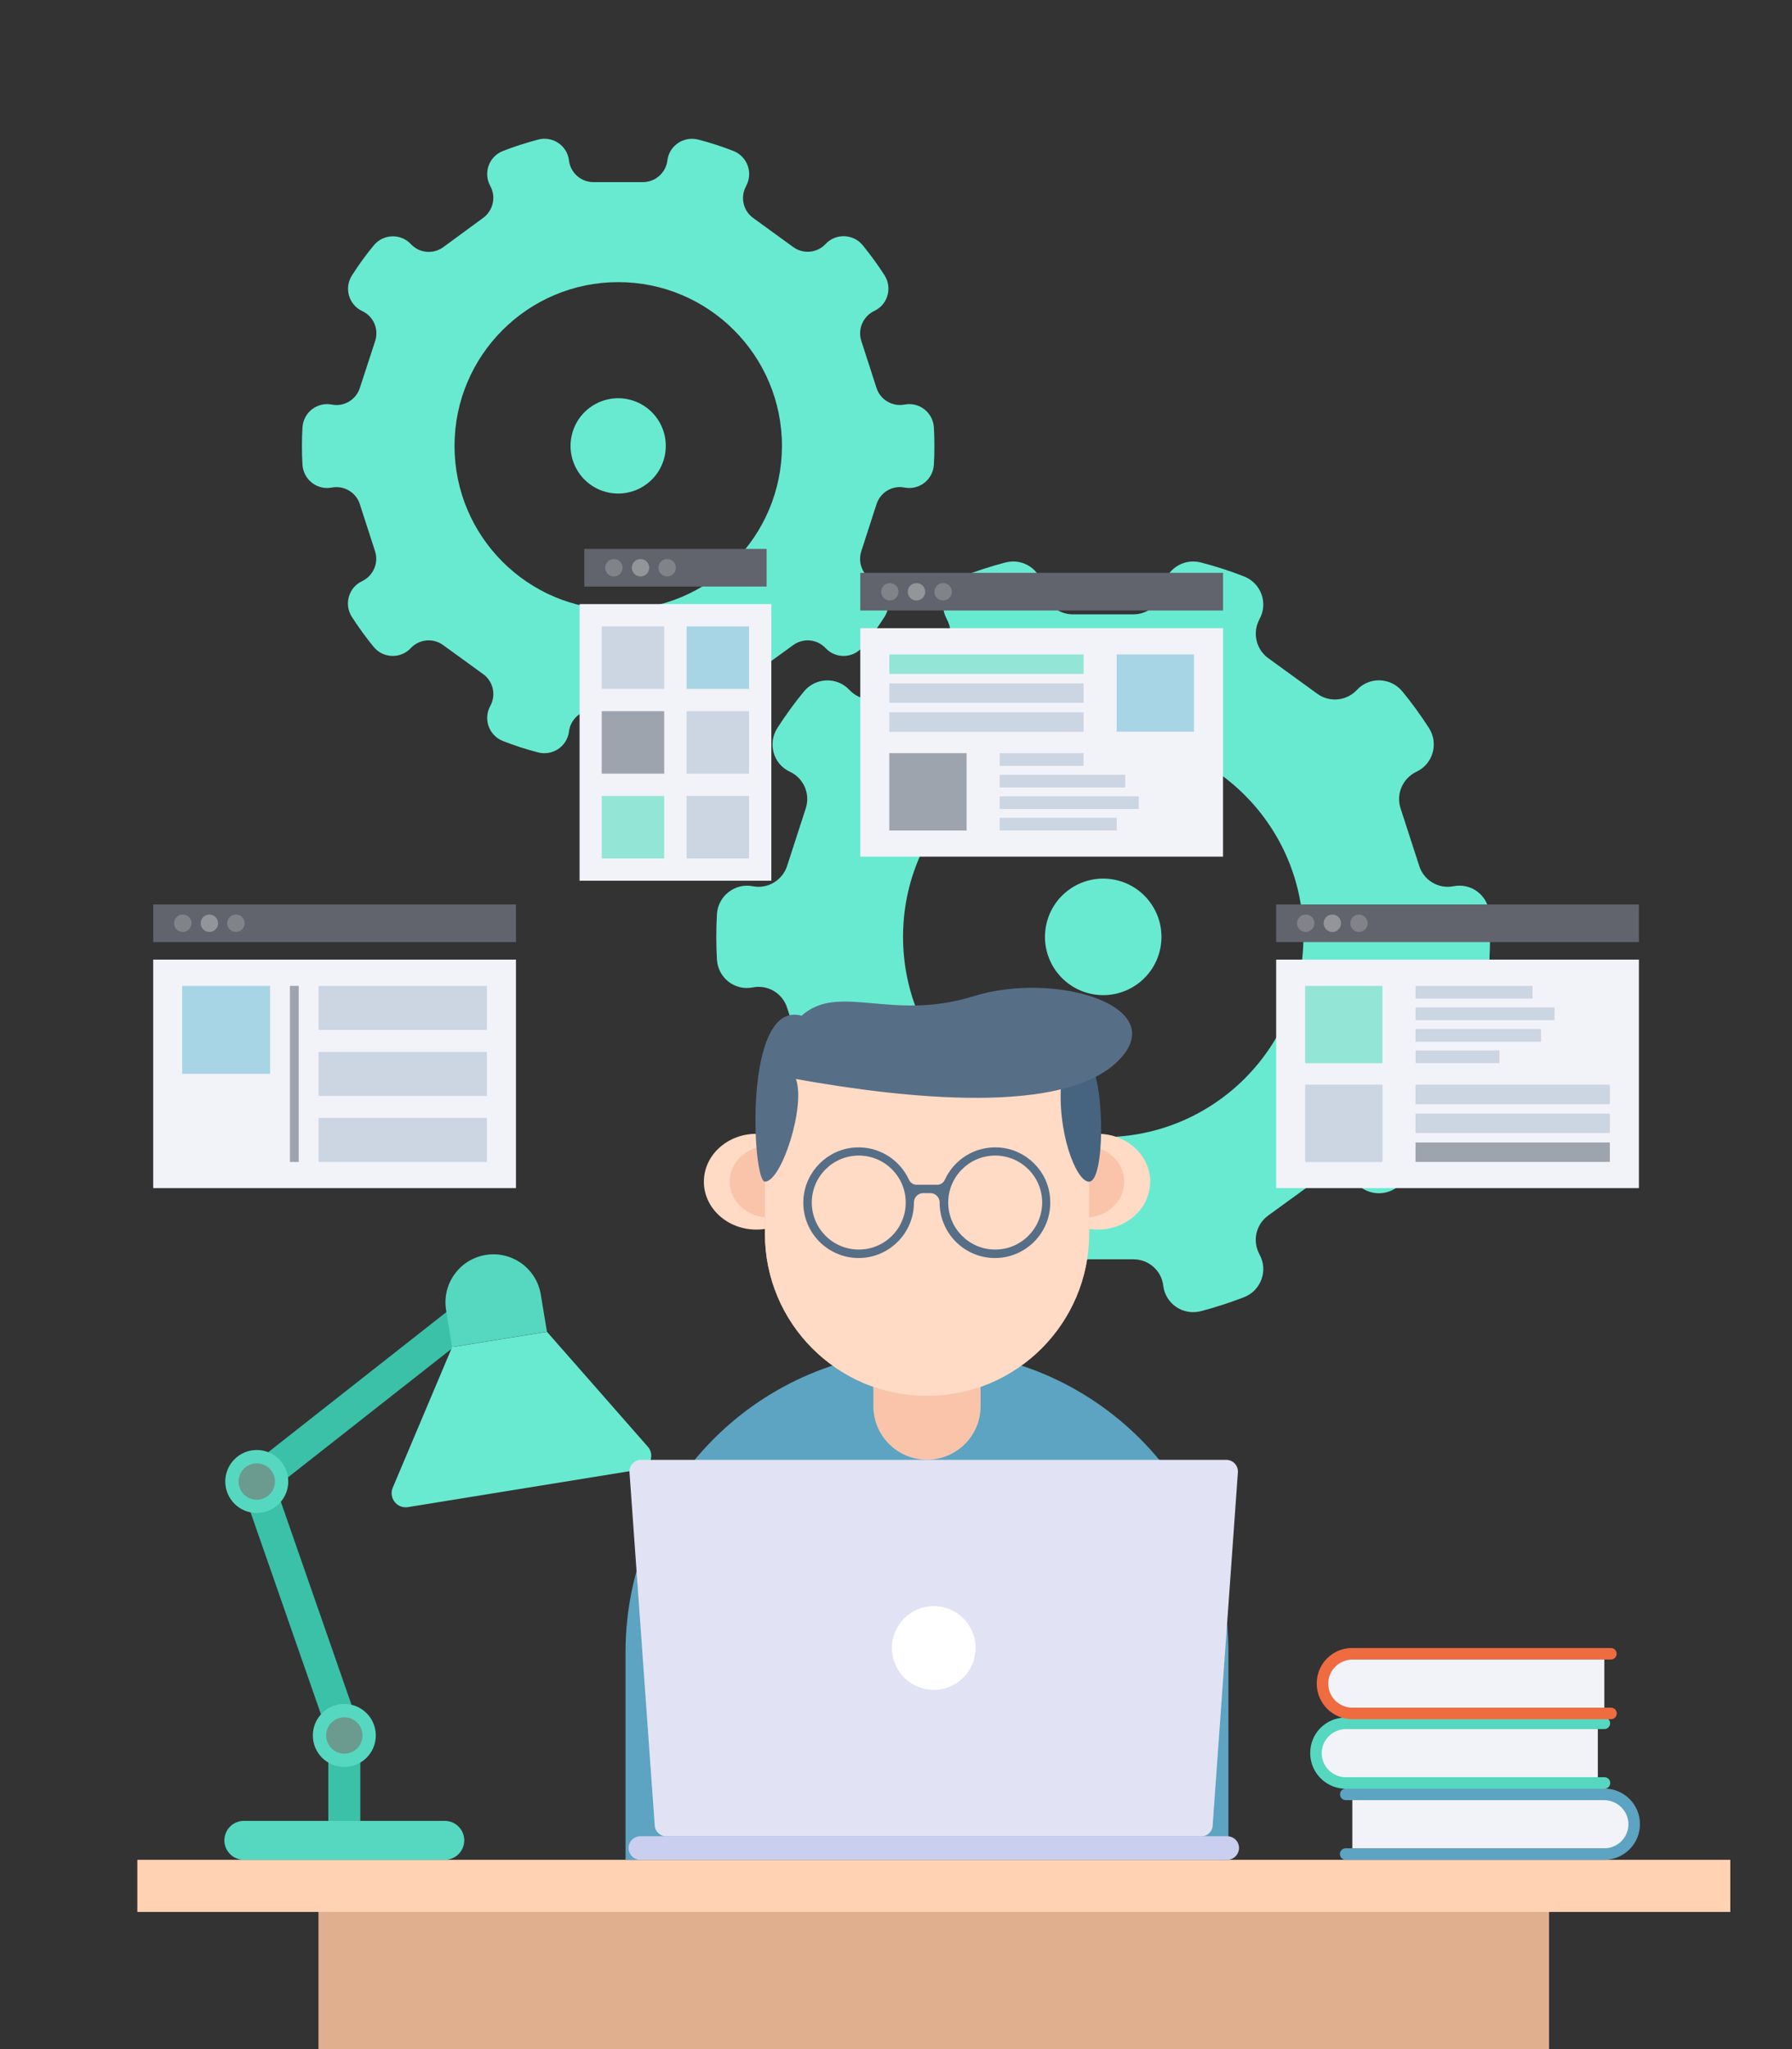 <svg id="Layer_1" xmlns="http://www.w3.org/2000/svg" viewBox="0 0 1400 1600"><rect x="0" y="0" width="1400" height="1600" fill="#333333" stroke="none"/><style>.st0{display:none;fill:#ffb888}.st1{fill:#e0af8d}.st2{fill:#ffd2b3}.st3{fill:#68ead1}.st4{fill:#3ac1a7}.st5{fill:#55d8bf}.st6{fill:#6b9b8e}.st7{fill:#5da3c2}.st8{fill:#f9c4aa}.st9{fill:#ffdac5}.st10{fill:#e4bdb1}.st11{fill:#46647f}.st12{fill:#576e87}.st13{fill:#e1e3f4}.st14{fill:#cacfef}.st15{fill:#fff}.st16{fill:#f2f3f9}.st17{fill:#ef6b40}.st18{fill:#61636d}.st19{fill:#818389}.st20{fill:#939599}.st21{fill:#a8d5e5}.st22{fill:#9ea4ad}.st23{fill:#ccd5e2}.st24{fill:#93e5d6}</style><path class="st0" d="M0 0h1400v1600H0z"/><path class="st1" d="M248.8 1472.5h961.4V1600H248.8z"/><path class="st2" d="M107.3 1452.2h1244.5v40.7H107.3z"/><path class="st3" d="M729.6 333.8c-.7-11.7-11.4-20.1-22.9-17.9-9.5 1.8-18.9-3.7-21.9-12.9l-11.9-36.8c-3-9.2 1.4-19.2 10.1-23.4 10.6-4.9 14.3-18.1 8-27.9-5.2-8.1-10.9-15.9-17-23.4-7.4-9-21-9.5-29-1-6.6 7.1-17.5 8.1-25.3 2.4l-31.3-22.7c-7.9-5.7-10.2-16.4-5.5-24.9v-.1c5.6-10.2 1-23-9.9-27.3-8.9-3.5-18.1-6.5-27.5-8.9-11.3-2.9-22.6 4.6-24.1 16.2v.1c-1.2 9.6-9.4 16.9-19.1 16.9h-38.7c-9.7 0-17.9-7.2-19.1-16.9v-.1c-1.4-11.6-12.8-19.2-24.1-16.2-9.4 2.5-18.6 5.4-27.5 8.9-10.9 4.3-15.5 17-9.9 27.3 4.7 8.5 2.3 19.2-5.5 24.9L346.3 193c-7.9 5.7-18.7 4.7-25.3-2.4-8-8.5-21.6-8-29 1-6.1 7.4-11.8 15.2-17 23.4-6.3 9.8-2.6 23 8 27.9 8.8 4.1 13.1 14.1 10.1 23.4l-12 36.7c-3 9.2-12.4 14.8-21.9 12.9-11.5-2.2-22.2 6.2-22.9 17.9-.3 4.8-.4 9.6-.4 14.5s.1 9.7.4 14.5c.7 11.7 11.4 20.1 22.9 17.9 9.5-1.8 18.9 3.7 21.9 12.9l11.9 36.8c3 9.2-1.4 19.2-10.1 23.4-10.6 4.9-14.3 18.1-8 27.9 5.2 8.1 10.9 15.9 17 23.4 7.4 9 21 9.5 29 1 6.6-7.1 17.5-8.1 25.3-2.4l31.3 22.7c7.9 5.7 10.2 16.4 5.5 24.9-5.6 10.2-1 23 9.9 27.3 8.9 3.5 18.1 6.5 27.5 8.9 11.3 2.9 22.6-4.6 24.1-16.2v-.1c1.2-9.6 9.4-16.9 19.1-16.9h38.7c9.7 0 17.9 7.2 19.1 16.9v.1c1.4 11.6 12.8 19.2 24.1 16.2 9.4-2.5 18.6-5.4 27.5-8.9 10.9-4.3 15.5-17 9.9-27.3-4.7-8.5-2.3-19.2 5.5-24.9l31.3-22.7c7.9-5.7 18.7-4.7 25.3 2.4 8 8.5 21.6 8 29-1 6.1-7.4 11.8-15.2 17-23.4 6.3-9.8 2.6-23-8-27.9-8.8-4.1-13.1-14.1-10.1-23.4l11.9-36.8c3-9.2 12.4-14.8 21.9-12.9 11.5 2.2 22.2-6.2 22.9-17.9.3-4.8.4-9.6.4-14.5s-.1-9.7-.4-14.5zM483 476.1c-70.6 0-127.9-57.3-127.9-127.9 0-70.6 57.3-127.9 127.9-127.9 70.6 0 127.9 57.3 127.9 127.9-.1 70.7-57.3 127.9-127.9 127.9z"/><ellipse transform="rotate(-76.497 482.954 348.217)" class="st3" cx="483" cy="348.2" rx="37.2" ry="37.2"/><path class="st3" d="M1163.6 713.8c-.8-14.3-13.9-24.6-28-21.8-11.7 2.3-23.2-4.5-26.8-15.8l-14.6-45c-3.7-11.3 1.7-23.5 12.4-28.6 12.9-6 17.5-22.1 9.8-34.1-6.4-9.9-13.3-19.5-20.8-28.6-9.1-11-25.7-11.7-35.5-1.2-8.1 8.7-21.4 10-31 3l-38.3-27.8c-9.6-7-12.5-20-6.8-30.4v-.1c6.9-12.5 1.2-28.1-12.1-33.3-10.9-4.3-22.2-7.9-33.7-10.9-13.8-3.6-27.7 5.7-29.4 19.8v.1c-1.5 11.8-11.5 20.6-23.3 20.6h-47.3c-11.9 0-21.9-8.8-23.3-20.6v-.1c-1.8-14.2-15.6-23.4-29.4-19.8-11.5 3-22.7 6.7-33.7 10.9-13.3 5.2-19 20.9-12.1 33.3v.1c5.7 10.4 2.9 23.4-6.8 30.4l-38.3 27.8c-9.6 7-22.9 5.7-31-3-9.7-10.4-26.4-9.8-35.5 1.2-7.5 9.1-14.4 18.6-20.8 28.6-7.7 12-3.2 28.1 9.8 34.1 10.8 5 16.1 17.3 12.4 28.6l-14.6 45c-3.7 11.3-15.2 18.1-26.8 15.8-14-2.7-27.1 7.6-28 21.8-.3 5.9-.5 11.8-.5 17.7 0 5.9.2 11.8.5 17.7.8 14.3 13.9 24.6 28 21.8 11.7-2.3 23.2 4.5 26.8 15.8l14.6 45c3.7 11.3-1.7 23.5-12.4 28.6-12.9 6-17.5 22.1-9.8 34.1 6.4 9.9 13.3 19.5 20.8 28.6 9.1 11 25.7 11.7 35.5 1.2 8.1-8.7 21.4-10 31-3l38.3 27.8c9.6 7 12.5 20 6.8 30.4v.1c-6.9 12.5-1.2 28.1 12.1 33.3 10.9 4.3 22.2 7.9 33.7 10.9 13.8 3.6 27.7-5.7 29.4-19.8v-.1c1.5-11.8 11.5-20.6 23.3-20.6h47.3c11.9 0 21.9 8.8 23.3 20.6v.1c1.8 14.2 15.6 23.4 29.4 19.8 11.5-3 22.7-6.7 33.7-10.9 13.3-5.2 19-20.9 12.1-33.3v-.1c-5.7-10.4-2.9-23.4 6.8-30.4l38.3-27.8c9.6-7 22.9-5.7 31 3 9.7 10.4 26.4 9.8 35.5-1.2 7.5-9.1 14.4-18.6 20.8-28.6 7.7-12 3.2-28.1-9.8-34.1-10.8-5-16.1-17.3-12.4-28.6l14.6-45c3.7-11.3 15.2-18.1 26.8-15.8 14 2.7 27.1-7.6 28-21.8.3-5.9.5-11.8.5-17.7 0-5.9-.2-11.8-.5-17.7zM861.9 887.9c-86.4 0-156.4-70-156.4-156.4s70-156.4 156.4-156.4 156.4 70 156.4 156.4-70 156.4-156.4 156.4z"/><ellipse transform="rotate(-80.648 861.914 731.526)" class="st3" cx="861.9" cy="731.5" rx="45.5" ry="45.5"/><path class="st4" d="M269 1449.5c-6.9 0-12.5-5.6-12.5-12.5v-81.9l-67.7-194.2c-1.8-5-.1-10.6 4.1-13.9l181-142.3c5.4-4.3 13.3-3.3 17.6 2.1 4.3 5.4 3.3 13.3-2.1 17.6l-174 136.7 65.4 187.8c.5 1.3.7 2.7.7 4.1v84c0 6.9-5.6 12.5-12.5 12.5z"/><path class="st5" d="M347.5 1452.2h-157c-8.4 0-15.2-6.8-15.2-15.2 0-8.4 6.8-15.2 15.2-15.2h157c8.4 0 15.2 6.8 15.2 15.2 0 8.4-6.8 15.2-15.2 15.2z"/><circle class="st5" cx="200.6" cy="1156.8" r="24.6"/><circle class="st5" cx="269" cy="1355.1" r="24.6"/><circle class="st6" cx="269" cy="1355.1" r="14.2"/><ellipse transform="rotate(-76.632 200.625 1156.804)" class="st6" cx="200.6" cy="1156.8" rx="14.2" ry="14.2"/><path class="st5" d="M427.3 1039.8l-74.1 12-4.7-28.9c-3.3-20.5 10.6-39.7 31-43 20.5-3.3 39.7 10.6 43 31l4.8 28.9z"/><path class="st3" d="M499.6 1147.5l-180.9 29.3c-8.5 1.4-15.2-7.2-11.9-15.1l46.4-109.8 74.1-12 78.7 89.6c5.8 6.4 2.1 16.6-6.4 18z"/><path class="st7" d="M959.7 1452.2h-471V1290c0-130.1 105.4-235.5 235.5-235.5s235.5 105.4 235.5 235.5v162.2z"/><path class="st8" d="M724.2 1139.8c-23.2 0-41.9-18.8-41.9-41.9v-41.4c0-23.2 18.8-41.9 41.9-41.9 23.2 0 41.9 18.8 41.9 41.9v41.4c.1 23.1-18.7 41.9-41.9 41.9z"/><ellipse class="st9" cx="590.9" cy="922.7" rx="41" ry="37.4"/><ellipse class="st8" cx="601" cy="922.7" rx="30.9" ry="28.1"/><ellipse class="st9" cx="857.6" cy="922.7" rx="41" ry="37.4"/><ellipse class="st8" cx="847.4" cy="922.7" rx="30.9" ry="28.1"/><path class="st10" d="M724.2 1090c-69.9 0-126.6-56.7-126.6-126.6V873c0-38.9 31.5-70.4 70.4-70.4h112.5c38.9 0 70.4 31.5 70.4 70.4v90.4c-.1 69.9-56.8 126.6-126.7 126.6z"/><path class="st9" d="M724.2 1090c-69.9 0-126.6-56.7-126.6-126.6V873c0-38.9 31.5-70.4 70.4-70.4h112.5c38.9 0 70.4 31.5 70.4 70.4v90.4c-.1 69.9-56.8 126.6-126.7 126.6z"/><path class="st11" d="M850.8 922.7c12.3 0 12.6-74.4 1-92.8-37.8-10.5-22.6 14.1-22.6 14.1-3.7 38.7 11.3 78.7 21.6 78.7z"/><path class="st12" d="M597.6 922.7c13 0 32-59.2 24.2-80.2 86.5 15.6 209.3 28.4 251.8-14.2 42.5-42.5-49-70.4-113.1-50.4s-105-10.8-134.3 15.2c-45.7-12.8-38.6 129.6-28.6 129.6z"/><path class="st13" d="M938.4 1433.9H520.6c-4.8 0-8.8-3.7-9.1-8.5l-19.7-275.7c-.4-5.3 3.8-9.8 9.1-9.8H958c5.3 0 9.5 4.5 9.1 9.8l-19.7 275.7c-.2 4.8-4.2 8.5-9 8.5z"/><path class="st14" d="M958.7 1452.2H500.3c-5.1 0-9.2-4.1-9.2-9.2s4.1-9.2 9.2-9.2h458.5c5.1 0 9.2 4.1 9.2 9.2-.1 5.1-4.2 9.2-9.3 9.2z"/><circle class="st15" cx="729.5" cy="1286.8" r="32.7"/><path class="st16" d="M1276.2 1424.4c0-10.5-8.6-19.1-19.1-19.1h-200.6v38.2h200.6c10.5 0 19.1-8.5 19.1-19.1z"/><path class="st7" d="M1253.5 1396.6h-202.1c-2.5 0-4.5 2-4.5 4.5s2 4.5 4.5 4.5H1253c10.2 0 18.8 7.9 19.2 18.1.4 10.7-8.2 19.5-18.8 19.5h-202.1c-2.5 0-4.5 2-4.5 4.5s2 4.5 4.5 4.5h202.1c15.3 0 27.8-12.4 27.8-27.8.1-15.3-12.3-27.8-27.7-27.8z"/><path class="st16" d="M1028.6 1368.8c0-10.5 8.6-19.1 19.1-19.1h200.6v38.2h-200.6c-10.5.1-19.1-8.5-19.1-19.1z"/><path class="st5" d="M1051.3 1341.1h202.1c2.5 0 4.5 2 4.5 4.5s-2 4.5-4.5 4.5h-201.6c-10.2 0-18.8 7.9-19.2 18.1-.4 10.7 8.2 19.5 18.8 19.5h202.1c2.5 0 4.5 2 4.5 4.5s-2 4.5-4.5 4.5h-202.1c-15.3 0-27.8-12.4-27.8-27.8-.1-15.4 12.3-27.8 27.7-27.8z"/><path class="st16" d="M1033.7 1314.6c0-10.5 8.6-19.1 19.1-19.1h200.6v38.2h-200.6c-10.5 0-19.1-8.5-19.1-19.1z"/><path class="st17" d="M1056.4 1286.8h202.1c2.5 0 4.5 2 4.5 4.5s-2 4.5-4.5 4.5h-201.6c-10.2 0-18.8 7.9-19.2 18.1-.4 10.7 8.2 19.5 18.8 19.5h202.1c2.5 0 4.5 2 4.5 4.5s-2 4.5-4.5 4.5h-202.1c-15.3 0-27.8-12.4-27.8-27.8-.1-15.3 12.3-27.8 27.7-27.8z"/><path class="st12" d="M780.6 896c-18.8-1.3-35.3 9.4-42.5 25.3-1 2.3-3.4 3.8-5.9 3.8h-16.1c-2.5 0-4.8-1.5-5.9-3.8-7.2-15.8-23.7-26.6-42.5-25.3-21.3 1.5-38.5 18.7-40 40-1.8 25.2 18.3 46.3 43.1 46.3 23.8 0 43.2-19.4 43.2-43.2v-.2c0-4 3.3-7.3 7.3-7.3h5.5c4 0 7.3 3.3 7.3 7.3v.2c0 23.8 19.4 43.2 43.2 43.2 24.9 0 44.9-21.1 43.1-46.3-1.3-21.3-18.5-38.5-39.8-40zm-109.7 79.7c-20.2 0-36.7-16.4-36.7-36.7 0-20.2 16.4-36.7 36.7-36.7 20.2 0 36.7 16.4 36.7 36.7 0 20.3-16.4 36.7-36.7 36.7zm106.6 0c-20.2 0-36.7-16.4-36.7-36.7 0-20.2 16.4-36.7 36.7-36.7 20.2 0 36.7 16.4 36.7 36.7-.1 20.3-16.5 36.7-36.7 36.7z"/><path class="st18" d="M119.7 706.2h283.4v29.4H119.7z"/><path class="st16" d="M119.7 749.3h283.4v178.4H119.7z"/><path class="st19" d="M149.6 720.9c0 3.7-3 6.8-6.8 6.8s-6.8-3-6.8-6.8c0-3.7 3-6.8 6.8-6.8s6.8 3 6.8 6.8z"/><path class="st20" d="M170.4 720.9c0 3.7-3 6.8-6.8 6.8-3.7 0-6.8-3-6.8-6.8 0-3.7 3-6.8 6.8-6.8 3.7 0 6.8 3 6.8 6.8z"/><path class="st19" d="M191.1 720.9c0 3.7-3 6.8-6.8 6.8-3.7 0-6.8-3-6.8-6.8 0-3.7 3-6.8 6.8-6.8s6.8 3 6.8 6.8z"/><path class="st21" d="M142.3 769.8H211v68.7h-68.7z"/><path class="st22" d="M226.5 769.8h6.9v137.5h-6.9z"/><path class="st23" d="M248.9 769.8h131.5v34.4H248.9zm0 51.6h131.5v34.4H248.9zm0 51.5h131.5v34.4H248.9z"/><path class="st18" d="M672.1 447.3h283.4v29.4H672.1z"/><path class="st16" d="M672.1 490.5h283.4v178.4H672.1z"/><path class="st19" d="M702 462.1c0 3.7-3 6.8-6.8 6.8-3.7 0-6.8-3-6.8-6.8s3-6.8 6.8-6.8 6.8 3 6.8 6.8z"/><path class="st20" d="M722.8 462.1c0 3.7-3 6.8-6.8 6.8s-6.8-3-6.8-6.8 3-6.8 6.8-6.8 6.8 3 6.8 6.8z"/><path class="st19" d="M743.6 462.1c0 3.7-3 6.8-6.8 6.8s-6.8-3-6.8-6.8 3-6.8 6.8-6.8 6.8 3 6.8 6.8z"/><path transform="rotate(-180 902.6 541.18)" class="st21" d="M872.4 511h60.4v60.4h-60.4z"/><path transform="rotate(-180 724.928 618.295)" class="st22" d="M694.7 588.1h60.4v60.4h-60.4z"/><path transform="rotate(-180 770.64 518.604)" class="st24" d="M694.7 511h151.8v15.2H694.7z"/><path transform="rotate(-180 770.64 541.18)" class="st23" d="M694.7 533.6h151.8v15.2H694.7z"/><path transform="rotate(-180 770.64 563.755)" class="st23" d="M694.7 556.1h151.8v15.2H694.7z"/><path transform="rotate(-180 813.764 593.067)" class="st23" d="M781 588.1h65.5v9.9H781z"/><path transform="rotate(-180 830.038 609.885)" class="st23" d="M781 604.9h98.1v9.9H781z"/><path transform="rotate(-180 835.298 626.705)" class="st23" d="M781 621.7h108.6v9.9H781z"/><path transform="rotate(-180 826.702 643.524)" class="st23" d="M781 638.6h91.4v9.9H781z"/><path class="st18" d="M997 706.2h283.4v29.4H997z"/><path class="st16" d="M997 749.3h283.4v178.4H997z"/><path class="st19" d="M1026.9 720.9c0 3.7-3 6.8-6.8 6.8-3.7 0-6.8-3-6.8-6.8 0-3.7 3-6.8 6.8-6.8s6.8 3 6.8 6.8z"/><path class="st20" d="M1047.7 720.9c0 3.7-3 6.8-6.8 6.8-3.7 0-6.8-3-6.8-6.8 0-3.7 3-6.8 6.8-6.8s6.8 3 6.8 6.8z"/><path class="st19" d="M1068.5 720.9c0 3.7-3 6.8-6.8 6.8-3.7 0-6.8-3-6.8-6.8 0-3.7 3-6.8 6.8-6.8 3.7 0 6.8 3 6.8 6.8z"/><path transform="rotate(-180 1049.824 877.108)" class="st23" d="M1019.6 846.9h60.4v60.4h-60.4z"/><path transform="rotate(-180 1049.824 799.993)" class="st24" d="M1019.6 769.8h60.4v60.4h-60.4z"/><path transform="rotate(-180 1181.784 899.684)" class="st22" d="M1105.9 892.1h151.8v15.2h-151.8z"/><path transform="rotate(-180 1181.784 877.108)" class="st23" d="M1105.9 869.5h151.8v15.2h-151.8z"/><path transform="rotate(-180 1181.784 854.533)" class="st23" d="M1105.9 846.9h151.8v15.2h-151.8z"/><path transform="rotate(-180 1138.66 825.222)" class="st23" d="M1105.9 820.3h65.5v9.9h-65.5z"/><path transform="rotate(-180 1154.934 808.403)" class="st23" d="M1105.9 803.4h98.1v9.9h-98.1z"/><path transform="rotate(-180 1160.194 791.584)" class="st23" d="M1105.9 786.6h108.6v9.9h-108.6z"/><path transform="rotate(-180 1151.598 774.765)" class="st23" d="M1105.9 769.8h91.4v9.9h-91.4z"/><path class="st18" d="M456.5 428.6h142.4V458H456.5z"/><path class="st16" d="M452.8 471.7h149.8v216H452.8z"/><path class="st19" d="M486.4 443.3c0 3.7-3 6.8-6.8 6.8-3.7 0-6.8-3-6.8-6.8 0-3.7 3-6.8 6.8-6.8s6.8 3 6.8 6.8z"/><path class="st20" d="M507.2 443.3c0 3.7-3 6.8-6.8 6.8-3.7 0-6.8-3-6.8-6.8 0-3.7 3-6.8 6.8-6.8s6.8 3 6.8 6.8z"/><path class="st19" d="M528 443.3c0 3.7-3 6.8-6.8 6.8-3.7 0-6.8-3-6.8-6.8 0-3.7 3-6.8 6.8-6.8 3.7 0 6.8 3 6.8 6.8z"/><path class="st21" d="M536.4 489.1h48.8v48.8h-48.8z"/><path class="st23" d="M470.1 489.1h48.8v48.8h-48.8zm66.3 66.2h48.8v48.8h-48.8z"/><path class="st22" d="M470.1 555.3h48.8v48.8h-48.8z"/><path class="st23" d="M536.4 621.5h48.8v48.8h-48.8z"/><path class="st24" d="M470.1 621.5h48.8v48.8h-48.8z"/></svg>